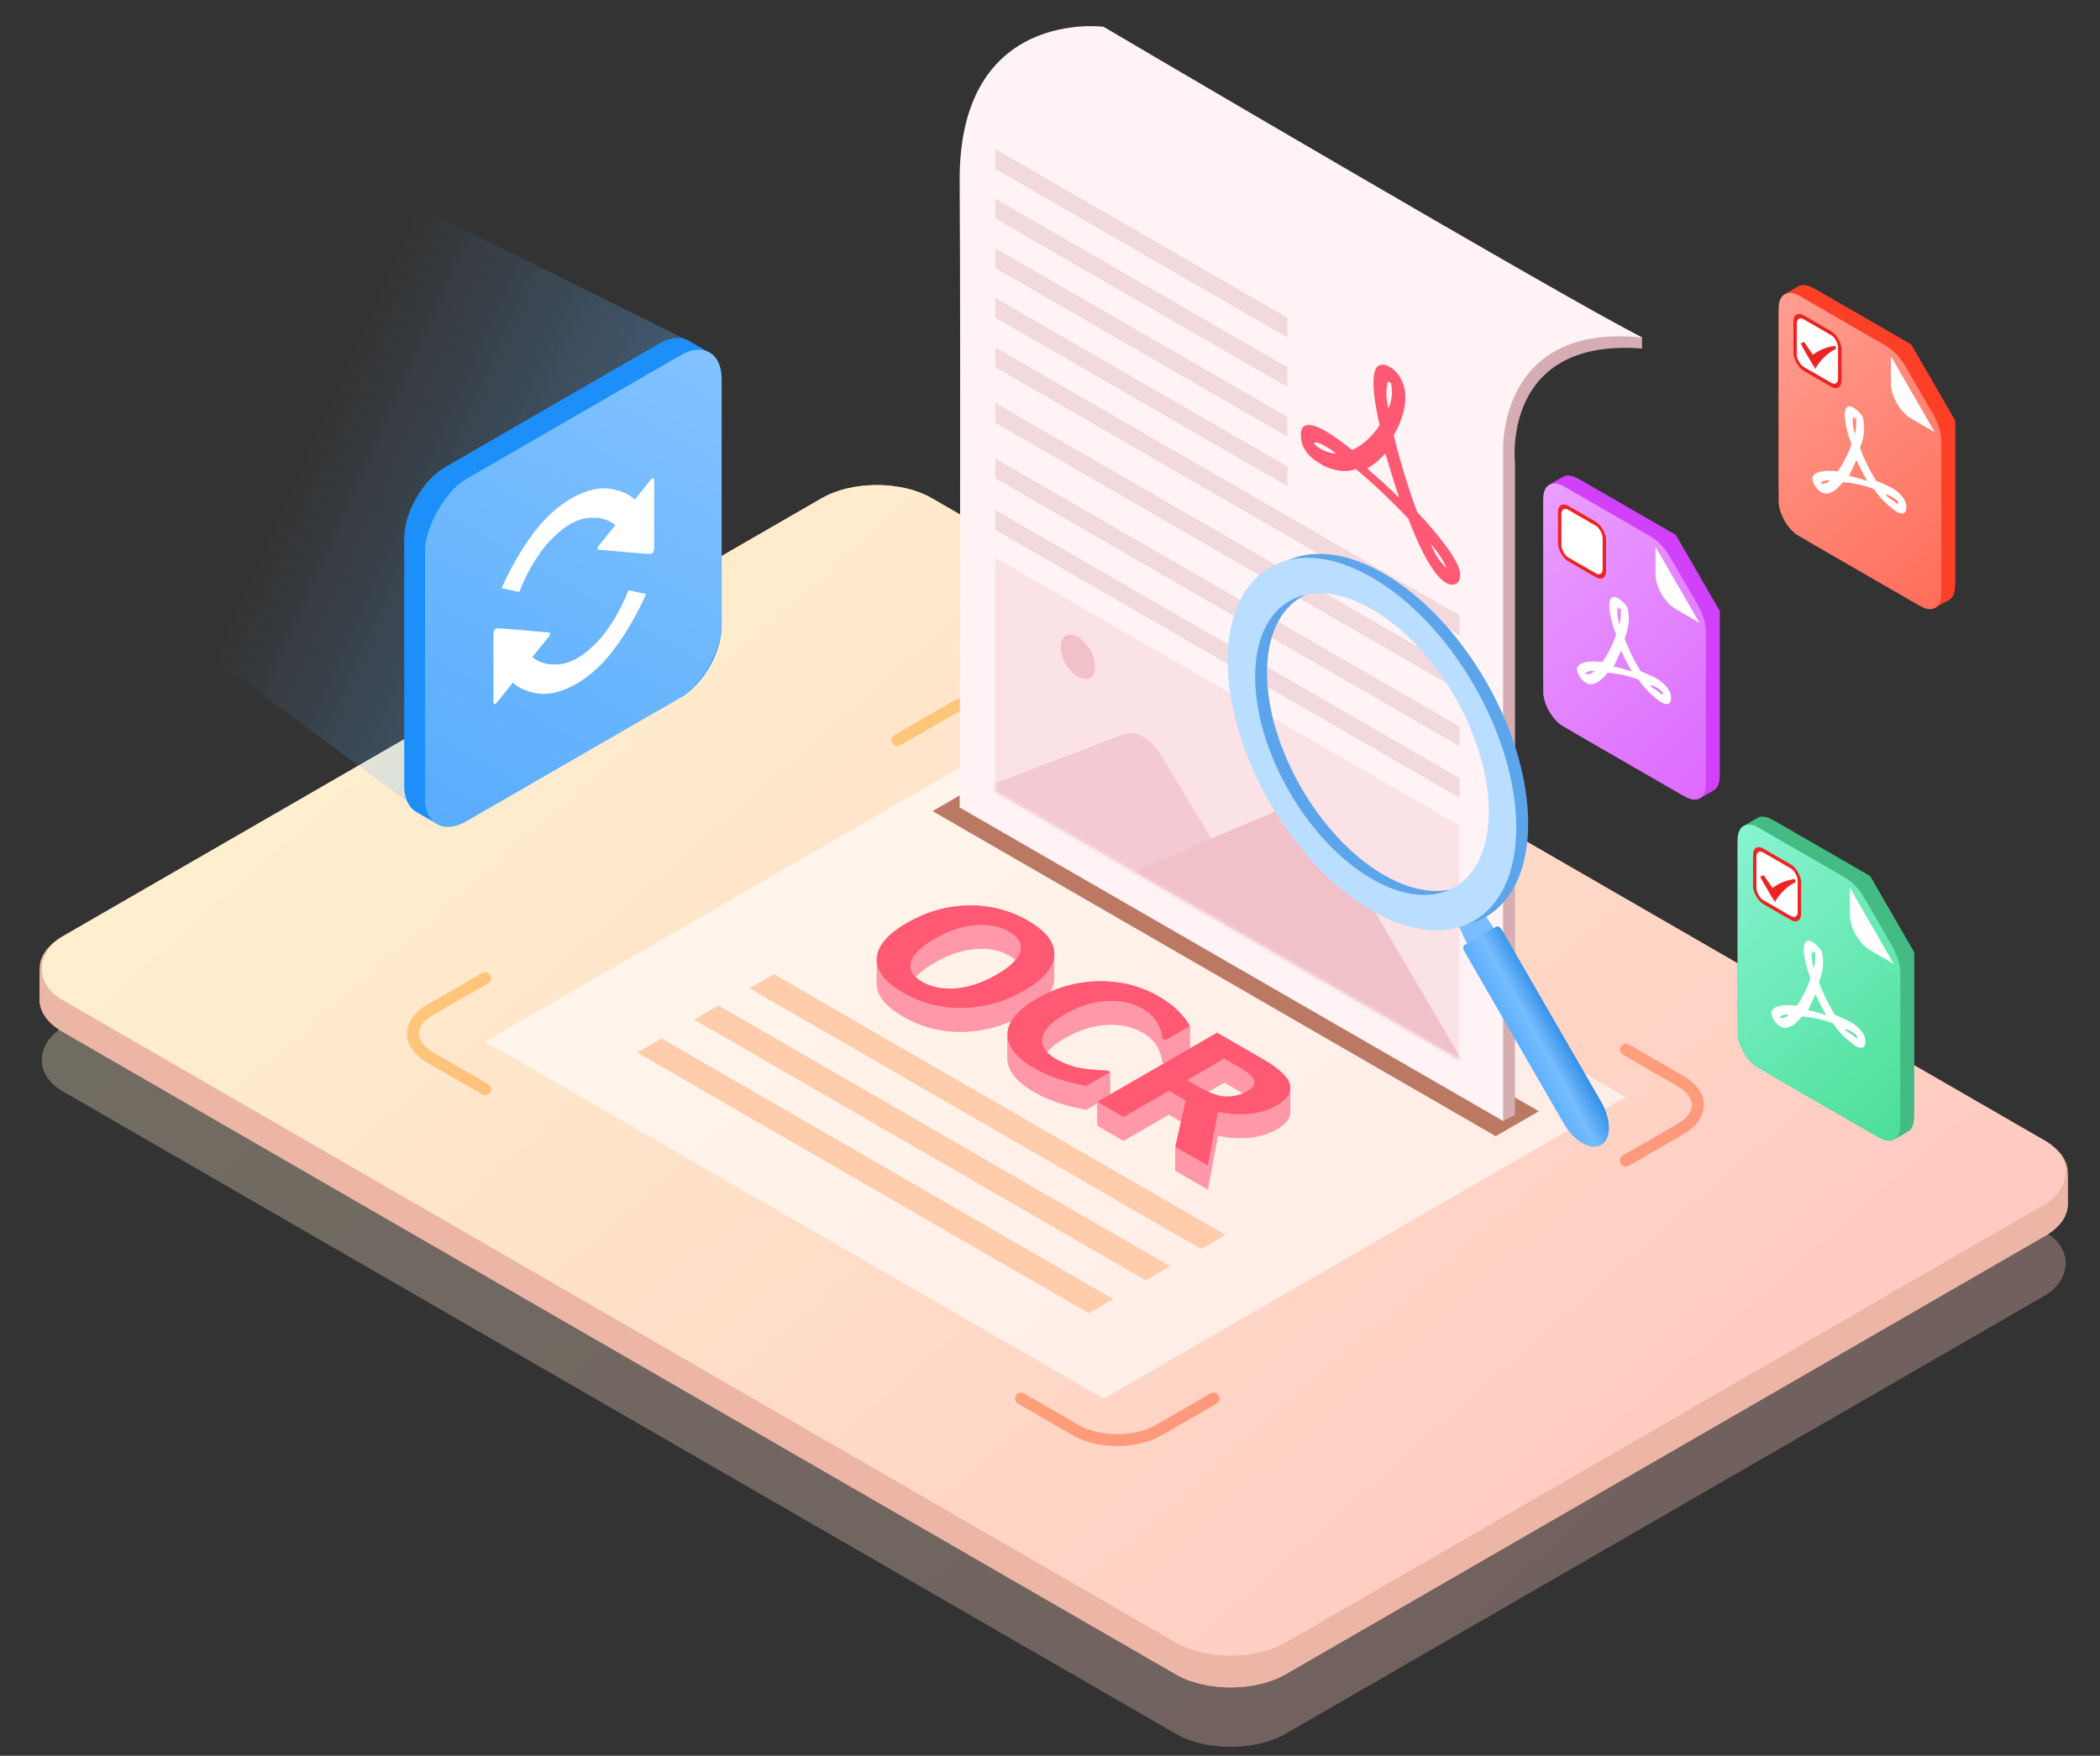 <svg xmlns="http://www.w3.org/2000/svg" width="562" height="470" fill="none"><rect width="100%" height="100%" fill="#333333" stroke="none"/><mask id="a" width="562" height="470" x="0" y="0" maskUnits="userSpaceOnUse" style="mask-type:alpha"><path fill="#D9D9D9" d="M0 0h562v470H0z"/></mask><g mask="url(#a)"><rect width="377.999" height="268.634" fill="url(#b)" opacity=".3" rx="16.989" transform="matrix(.866 .5 -.866 .5 234.644 149.28)"/><path fill="#ECB5A6" d="M219.923 141.848c8.125-4.692 21.3-4.692 29.425 0l297.931 172.01c4.063 2.345 6.094 5.419 6.094 8.493.001 3.075-2.03 6.15-6.094 8.496L344.061 448.175c-8.126 4.691-21.3 4.691-29.425 0L16.704 276.164c-4.062-2.345-6.093-5.419-6.094-8.493 0-3.075 2.031-6.149 6.095-8.495l203.218-117.328Z"/><path fill="#ECB5A6" d="M219.927 133.353c8.125-4.691 21.299-4.691 29.425 0v8.495c-8.126-4.692-21.3-4.692-29.425 0v-8.495ZM219.922 133.353 16.704 250.681v8.495l203.218-117.329v-8.494Z"/><path fill="#ECB5A6" d="M547.282 305.364 249.351 133.353v8.494l297.931 172.011v-8.494ZM16.704 250.681c-4.063 2.346-6.094 5.421-6.094 8.496v8.492c0-3.074 2.032-6.148 6.095-8.493v-8.495Z"/><path fill="#ECB5A6" d="M10.61 259.177c0 3.074 2.032 6.148 6.095 8.493v8.495c-4.063-2.346-6.094-5.42-6.095-8.494v-8.494ZM553.374 313.857c0-3.074-2.031-6.148-6.094-8.493v8.494c4.063 2.346 6.094 5.42 6.094 8.493v-8.494Z"/><path fill="#ECB5A6" d="M547.28 322.352c4.063-2.345 6.094-5.419 6.094-8.493v8.492c.001 3.075-2.03 6.15-6.094 8.496v-8.495ZM16.704 267.67l297.931 172.011v8.494l-297.93-172.01v-8.495ZM344.058 439.681l203.218-117.329v8.495L344.058 448.175v-8.494Z"/><path fill="#ECB5A6" d="M314.634 439.681c8.125 4.691 21.3 4.691 29.425 0v8.494c-8.125 4.691-21.3 4.691-29.425 0v-8.494Z"/><rect width="377.999" height="268.634" fill="url(#c)" rx="16.989" transform="matrix(.866 .5 -.866 .5 234.644 124.859)"/><path fill="#fff" d="m269.585 198.123 165.517 95.561-139.77 80.697-165.517-95.561z" opacity=".6"/><path fill="#BB7964" d="m261.118 210.457 150.714 87.015-11.546 6.667-150.715-87.016z"/><path fill="#FFCCAC" d="m192.271 269.165 120.871 69.785-6.533 3.772-120.871-69.785zM207.085 260.769l120.871 69.785-6.533 3.772-120.871-69.785zM177.026 277.967l120.871 69.785-6.533 3.772-120.871-69.785z"/><path stroke="url(#d)" stroke-linecap="round" stroke-linejoin="round" stroke-width="3.185" d="m291.65 198.123-14.712-8.495c-6.094-3.518-15.975-3.518-22.069 0l-14.713 8.495m194.943 112.55 14.712-8.494c6.095-3.519 6.095-9.224 0-12.742l-14.712-8.494M129.811 261.83l-14.712 8.495c-6.094 3.518-6.094 9.223 0 12.741l14.712 8.495m194.943 82.819-14.713 8.495c-6.094 3.518-15.975 3.518-22.069 0l-14.712-8.495"/><path fill="#FF99A9" d="M241.703 272.108c-4.877-2.816-7.231-5.886-7.061-9.209.199-3.324 2.886-6.479 8.061-9.467 5.204-3.005 10.67-4.564 16.398-4.679 5.756-.114 11.088 1.244 15.993 4.077 4.892 2.824 7.239 5.898 7.04 9.222-.184 3.331-2.871 6.495-8.06 9.491-5.147 2.972-10.606 4.519-16.377 4.642-5.742.123-11.074-1.236-15.994-4.077Zm31.491-12.14c.001-1.593-1.046-2.994-3.14-4.203-2.538-1.466-5.572-2.047-9.103-1.744-3.53.303-7.153 1.527-10.868 3.671-3.701 2.137-5.813 4.224-6.338 6.263a4.086 4.086 0 0 0-.128.995c0 1.612 1.056 3.028 3.17 4.248 2.523 1.457 5.55 2.034 9.081 1.731 3.545-.311 7.16-1.53 10.847-3.659 3.7-2.136 5.813-4.224 6.338-6.262.094-.355.141-.702.141-1.04ZM290.62 297.084c-3.927-.843-6.841-1.633-8.741-2.37-1.9-.737-3.587-1.531-5.062-2.382-4.906-2.832-7.309-5.906-7.21-9.222.099-3.315 2.765-6.483 7.997-9.504 5.133-2.963 10.62-4.486 16.462-4.568 5.87-.081 11.229 1.277 16.078 4.077 3.758 2.169 6.523 4.805 8.295 7.908l-6.572 3.794-.744-.43c-.497-3.561-2.233-6.201-5.211-7.92-2.85-1.645-6.125-2.357-9.826-2.136-3.686.213-7.394 1.395-11.123 3.548-3.701 2.137-5.714 4.274-6.04 6.41-.312 2.129.943 4.007 3.764 5.636 1.475.852 3.169 1.535 5.083 2.051 1.929.507 4.807.835 8.635.982l.681.393-6.466 3.733ZM323.224 318.388l-8.677-5.01 2.743-12.438-4.466-2.579-12.144 7.011-7.018-4.052 32.051-18.504 12.271 7.085c4.452 2.57 6.863 4.879 7.232 6.925.05.262.076.519.076.772 0 1.732-1.181 3.279-3.543 4.643-4.24 2.448-9.514 3.029-15.824 1.744l-2.701 14.403Zm4.424-28.635-9.975 5.759 3.148 1.818c3.02 1.743 5.523 2.607 7.508 2.591 1.985-.017 3.792-.496 5.423-1.437 1.446-.835 2.091-1.748 1.935-2.738-.156-.991-1.609-2.28-4.36-3.868l-3.679-2.125Z"/><path fill="#FF99A9" d="M275.09 246.459c-4.906-2.832-10.237-4.191-15.993-4.077v6.371c5.756-.114 11.087 1.244 15.993 4.077v-6.371Z"/><path fill="#FF99A9" d="M259.098 242.382c-5.728.115-11.194 1.674-16.398 4.679v6.371c5.204-3.005 10.67-4.564 16.398-4.679v-6.371ZM260.952 247.65c3.531-.303 6.565.278 9.103 1.744v6.37c-2.538-1.465-5.572-2.046-9.103-1.743v-6.371Z"/><path fill="#FF99A9" d="M250.083 251.321c3.715-2.144 7.338-3.368 10.868-3.671v6.371c-3.53.303-7.153 1.526-10.868 3.671v-6.371ZM275.093 246.459c4.891 2.824 7.238 5.898 7.04 9.222v5.597c.015.256.015.514 0 .773v-.773c-.183-3.028-2.53-5.844-7.04-8.448v-6.371ZM270.054 249.394c2.094 1.209 3.14 2.61 3.14 4.203v6.369c0-1.592-1.047-2.993-3.14-4.201v-6.371ZM242.704 247.061c-5.175 2.988-7.862 6.143-8.06 9.467v6.371c.198-3.324 2.885-6.48 8.06-9.468v-6.37Z"/><path fill="#FF99A9" d="M273.193 253.597c0 .338-.047.685-.141 1.04v6.371c.094-.355.141-.702.141-1.04v-6.371ZM243.745 257.584c.525-2.038 2.637-4.126 6.338-6.262v6.37c-3.701 2.137-5.813 4.224-6.338 6.263v-6.371Z"/><path fill="#FF99A9" d="M273.052 254.637c-.525 2.038-2.637 4.126-6.338 6.262v6.371c3.701-2.136 5.813-4.224 6.338-6.262v-6.371ZM243.618 258.579c0-.323.043-.655.128-.995v6.371c-.085.34-.128.671-.128.995v-6.371ZM274.077 265.173c5.19-2.997 7.876-6.161 8.061-9.492v6.37c-.185 3.332-2.871 6.496-8.061 9.492v-6.37Z"/><path fill="#FF99A9" d="M246.788 262.827c-2.113-1.219-3.169-2.635-3.17-4.246v6.369c0 1.612 1.056 3.028 3.17 4.248v-6.371ZM234.642 257.197c.159 3.067 2.513 5.914 7.061 8.54v6.371c-4.877-2.816-7.231-5.886-7.061-9.209v-5.702a6.785 6.785 0 0 1 0-.669v.669ZM266.711 260.899c-3.686 2.129-7.302 3.348-10.847 3.659v6.371c3.545-.311 7.161-1.531 10.847-3.659v-6.371Z"/><path fill="#FF99A9" d="M255.864 264.558c-3.531.303-6.558-.274-9.082-1.731v6.371c2.524 1.457 5.551 2.034 9.082 1.731v-6.371ZM310.146 266.744c-4.849-2.799-10.209-4.158-16.079-4.076v6.37c5.87-.082 11.23 1.277 16.079 4.077v-6.371ZM294.064 262.667c-5.842.082-11.329 1.605-16.461 4.568v6.371c5.132-2.963 10.619-4.486 16.461-4.568v-6.371ZM257.7 269.814c5.771-.123 11.23-1.67 16.377-4.641v6.37c-5.147 2.972-10.606 4.519-16.377 4.642v-6.371Z"/><path fill="#FF99A9" d="M241.704 265.737c4.92 2.841 10.251 4.2 15.994 4.077v6.371c-5.743.122-11.074-1.236-15.994-4.077v-6.371ZM296.089 267.96c3.701-.221 6.976.491 9.826 2.137v6.37c-2.85-1.645-6.125-2.357-9.826-2.136v-6.371ZM284.966 271.508c3.729-2.152 7.437-3.335 11.123-3.548v6.371c-3.686.212-7.394 1.395-11.123 3.548v-6.371ZM318.436 274.652c-1.772-3.102-4.537-5.738-8.294-7.908v6.371c3.757 2.169 6.522 4.805 8.294 7.908v-6.371ZM277.601 267.235c-5.232 3.021-7.897 6.189-7.997 9.504v6.371c.1-3.315 2.765-6.483 7.997-9.504v-6.371Z"/><path fill="#FF99A9" d="M305.913 270.097c2.978 1.719 4.715 4.359 5.211 7.92v6.37c-.496-3.561-2.233-6.201-5.211-7.92v-6.37ZM278.921 277.918c.326-2.136 2.339-4.273 6.04-6.41v6.371c-3.701 2.137-5.714 4.273-6.04 6.41v-6.371ZM311.87 278.446l6.572-3.794v6.371l-6.572 3.794v-6.371Z"/><path fill="#FF99A9" d="m311.128 278.017.744.429v6.371l-.744-.43v-6.37ZM337.98 283.53l-12.272-7.085v6.371l12.272 7.085v-6.371ZM278.919 279.16a4.17 4.17 0 0 1 0-1.242v1.242c.249 1.625 1.504 3.09 3.764 4.394v6.371c-2.821-1.629-4.076-3.508-3.764-5.636v-5.129ZM269.607 277.133c.096 3.165 2.499 6.108 7.21 8.828v6.371c-4.906-2.833-7.309-5.906-7.21-9.222v-5.977a8.625 8.625 0 0 1 0-.394v.394Z"/><path fill="#FF99A9" d="m327.651 283.382 3.68 2.125v6.371l-3.68-2.125v-6.371ZM287.774 285.605c-1.915-.516-3.609-1.199-5.084-2.051v6.371c1.475.851 3.169 1.535 5.084 2.051v-6.371ZM325.708 276.445l-32.051 18.505v6.37l32.051-18.504v-6.371Z"/><path fill="#FF99A9" d="M296.403 286.587c-3.828-.147-6.706-.474-8.634-.982v6.371c1.928.507 4.806.835 8.634.982v-6.371ZM317.671 289.141l9.975-5.759v6.371l-9.975 5.759v-6.371Z"/><path fill="#FF99A9" d="m297.082 286.98-.681-.393v6.371l.681.393v-6.371ZM345.215 290.455c-.369-2.046-2.779-4.355-7.232-6.925v6.371c4.453 2.57 6.863 4.879 7.232 6.925v-6.371ZM276.821 285.961c1.475.852 3.162 1.646 5.062 2.382v6.371c-1.9-.737-3.587-1.531-5.062-2.382v-6.371ZM331.323 285.507c2.751 1.588 4.204 2.877 4.36 3.868v6.37c-.156-.99-1.609-2.279-4.36-3.867v-6.371Z"/><path fill="#FF99A9" d="m290.62 290.713 6.466-3.733v6.371l-6.466 3.733v-6.371Z"/><path fill="#FF99A9" d="M281.88 288.343c1.9.737 4.814 1.527 8.741 2.37v6.371c-3.927-.843-6.841-1.633-8.741-2.37v-6.371ZM320.819 290.959l-3.148-1.818v6.371l3.148 1.817v-6.37ZM333.755 292.113c1.165-.672 1.81-1.395 1.935-2.168v-.57c.031.193.031.383 0 .57v5.801c.156.99-.489 1.903-1.935 2.738v-6.371ZM345.296 291.227c0-.253-.026-.51-.076-.772v6.371c.05.261.076.519.076.772v-6.371ZM328.333 293.55c-1.985.016-4.488-.848-7.508-2.591v6.371c3.02 1.743 5.523 2.607 7.508 2.59v-6.37Z"/><path fill="#FF99A9" d="M333.749 292.113c-1.631.941-3.439 1.42-5.424 1.437v6.37c1.985-.016 3.793-.495 5.424-1.436v-6.371ZM312.827 291.99l4.466 2.579v6.371l-4.466-2.579v-6.371ZM341.753 295.87c2.361-1.363 3.542-2.91 3.543-4.641v6.369c0 1.732-1.181 3.279-3.543 4.643v-6.371ZM300.679 299.002l12.144-7.012v6.371l-12.144 7.011v-6.37Z"/><path fill="#FF99A9" d="M325.923 297.614c6.309 1.285 11.584.704 15.823-1.744v6.371c-4.239 2.448-9.514 3.029-15.823 1.744v-6.371ZM293.657 294.95l7.019 4.052v6.37l-7.019-4.052v-6.37ZM317.289 294.569l-2.743 12.438v6.371l2.743-12.439v-6.37Z"/><path fill="#FF99A9" d="m323.228 312.017 2.701-14.403v6.371l-2.701 14.403v-6.371ZM314.546 307.008l8.677 5.01v6.37l-8.677-5.01v-6.37Z"/><path fill="#FF5973" d="M241.712 265.737c-4.877-2.816-7.231-5.886-7.061-9.209.199-3.324 2.886-6.479 8.061-9.467 5.204-3.005 10.669-4.564 16.398-4.679 5.756-.114 11.087 1.245 15.993 4.077 4.892 2.824 7.239 5.898 7.04 9.222-.184 3.331-2.871 6.495-8.061 9.491-5.146 2.972-10.605 4.519-16.376 4.642-5.742.123-11.074-1.236-15.994-4.077Zm28.351-16.343c-2.538-1.466-5.572-2.047-9.103-1.744-3.53.303-7.153 1.527-10.868 3.672-3.701 2.136-5.813 4.224-6.338 6.262-.51 2.03.503 3.778 3.041 5.243 2.524 1.457 5.551 2.034 9.082 1.731 3.545-.311 7.16-1.53 10.847-3.659 3.7-2.136 5.813-4.224 6.338-6.262.538-2.03-.461-3.778-2.999-5.243ZM290.629 290.713c-3.927-.843-6.841-1.633-8.741-2.37-1.9-.737-3.587-1.531-5.062-2.382-4.906-2.832-7.309-5.906-7.21-9.222.099-3.315 2.765-6.483 7.997-9.504 5.133-2.963 10.62-4.486 16.462-4.568 5.87-.081 11.229 1.278 16.078 4.077 3.758 2.17 6.522 4.805 8.295 7.908l-6.572 3.794-.744-.43c-.497-3.56-2.234-6.201-5.211-7.92-2.85-1.645-6.125-2.357-9.826-2.136-3.686.213-7.394 1.396-11.123 3.549-3.701 2.136-5.714 4.273-6.04 6.409-.312 2.129.942 4.007 3.764 5.636 1.475.852 3.169 1.535 5.083 2.051 1.928.508 4.807.835 8.635.982l.681.393-6.466 3.733ZM323.233 312.017l-8.677-5.009 2.743-12.439-4.466-2.579-12.144 7.012-7.019-4.053 32.052-18.504 12.271 7.085c4.452 2.57 6.863 4.879 7.231 6.925.397 2.047-.758 3.852-3.466 5.415-4.24 2.448-9.514 3.029-15.824 1.744l-2.701 14.403Zm4.424-28.635-9.975 5.759 3.148 1.818c3.02 1.743 5.522 2.607 7.508 2.591 1.985-.017 3.792-.496 5.423-1.437 1.446-.835 2.091-1.748 1.935-2.738-.156-.991-1.609-2.28-4.36-3.868l-3.679-2.125Z"/><path fill="#D5ADB3" fill-rule="evenodd" d="M297.168 14.432s-37.472-9.249-37.161 37.33c.312 46.579 0 164.411 0 164.411l142.278 83.882 3.153-1.593V123.696s-3.684-33.345 34.01-30.397V90.35l-142.28-75.918Z" clip-rule="evenodd"/><path fill="#FFF3F5" fill-rule="evenodd" d="M295.334 7.17s-38.821-5.172-38.511 41.407c.312 46.579 0 167.569 0 167.569l145.432 83.909V120.511s-1.385-34.25 37.258-30.136C417.481 79.126 295.334 7.171 295.334 7.171Z" clip-rule="evenodd"/><path fill="#FF5973" d="M354.062 124.569c3.195 1.572 6.272 1.982 8.757.957 4.852 4.031 9.467 8.472 14.082 13.323 3.669 9.634 7.101 15.441 10.059 17.149.592.342 1.302.615 1.775.479 1.302.068 2.012-1.025 2.012-2.528 0-1.23-.237-4.783-11.479-16.876-2.603-6.969-4.615-13.734-6.272-20.566 1.42-2.46 4.497-8.745 2.367-14.075-.71-1.913-2.13-3.553-3.669-4.304-1.183-.683-2.367-.683-3.077 0-1.538 1.571-1.42 6.832.592 15.646-1.893 3.006-4.378 5.261-7.337 6.696-2.485-1.982-4.97-3.826-7.455-5.261-5.562-3.075-6.391-.547-6.272 1.298 0 4.646 3.905 6.901 5.917 8.062Zm33.135 27.603-.355-.342c-1.657-1.639-2.959-3.757-3.905-6.08 1.775 1.844 3.195 4.031 4.26 6.422Zm-15.739-50.081.355.205c.118.068.355.205.473.41.473 2.596.118 4.851-.71 6.559-.71-2.733-.71-5.193-.118-7.174Zm-.829 19.335.119.342.118-.068a208.165 208.165 0 0 0 3.55 11.341l-.237-.273v.273a131.527 131.527 0 0 0-8.047-7.379l.119-.068-.355-.205c1.775-1.025 3.431-2.391 4.733-3.963Zm-16.094-2.049c1.065.615 2.012 1.161 3.077 2.049-1.184 0-2.367-.41-3.55-.956-.829-.342-1.657-.957-2.367-1.64 0-.41.473-.82 2.84.547Z"/><path fill="#F2D9DD" d="m266.382 39.916 78.16 45.126v5.309l-78.16-45.126zM266.382 53.188l78.16 45.126v5.309l-78.16-45.126zM266.382 66.46l78.16 45.126v5.31l-78.16-45.127zM266.382 79.733l78.16 45.126v5.309l-78.16-45.126zM266.382 93.005l124.23 71.724v5.31l-124.23-71.725zM266.382 107.87l124.23 71.724v5.309l-124.23-71.724zM266.382 122.735l124.23 71.724v5.309l-124.23-71.724zM266.382 136.539l124.23 71.724v5.309l-124.23-71.724z"/><path fill="#FBE2E6" d="m266.382 149.28 124.138 71.671v62.646l-124.138-71.671z"/><mask id="e" width="125" height="135" x="266" y="149" maskUnits="userSpaceOnUse" style="mask-type:alpha"><path fill="#D9D9D9" d="m266.382 149.28 124.138 71.671v62.646l-124.138-71.671z"/></mask><g fill="#F1C1C9" mask="url(#e)"><path d="m345.47 259.707-83.678-48.312 39.315-14.993c2.849-1.087 7.014 1.457 9.721 5.94l34.642 57.365Z" opacity=".7"/><path d="m393.287 287.314-91.954-53.09 43.563-18.556c2.892-1.232 7.228 1.418 9.967 6.092l38.424 65.554Z"/><circle cx="5.309" cy="5.309" r="5.309" transform="matrix(.866 .5 0 1 283.862 167.862)"/></g><path fill="#79BCFF" d="m389.868 246.623 6.122-3.534 1.071 1.419a51.204 51.204 0 0 1 3.803 5.831l21.785 38.924-6.122 3.535-22.817-38.329a51.24 51.24 0 0 1-3.148-6.208l-.694-1.638Z"/><circle cx="40.348" cy="40.348" r="40.348" stroke="#5CA5EB" stroke-width="8.494" transform="matrix(.866 .5 0 1 335.405 137.601)"/><path fill="url(#f)" d="M391.918 254.699c-.42-.727-.42-1.514 0-1.756l8.498-4.907c.42-.242 1.101.151 1.521.879l26.559 46.001c2.767 4.792 2.767 9.972 0 11.569-2.767 1.597-7.253-.992-10.019-5.785l-26.559-46.001Z"/><circle cx="40.348" cy="40.348" r="40.348" stroke="#BADEFF" stroke-width="8.494" transform="matrix(.866 .5 0 1 332.222 138.663)"/><path fill="#D141FA" d="M416.682 131.247c0-1.759.617-2.995 1.615-3.571.999-.577 2.378-.494 3.902.386l26.262 15.163 11.754 20.358v44.4c0 1.76-.618 2.996-1.616 3.572-.999.577-2.378.493-3.901-.386l-32.499-18.764c-3.047-1.759-5.517-6.037-5.517-9.556v-51.602Z"/><path fill="#D141FA" d="M413.07 186.031c.376 2.921 2.225 6.122 4.566 7.908.522.399 1.232.388 1.801.059 1.226-.708 1.267-2.572.335-3.638a13.32 13.32 0 0 1-2.534-4.389c-.457-1.34-2.092-2.237-3.318-1.529-.569.329-.934.938-.85 1.589ZM421.276 196.122l28.821 16.639c.569.329 1.27.329 1.839 0 1.226-.708 1.226-2.477 0-3.185l-28.821-16.64a1.841 1.841 0 0 0-1.839 0c-1.226.708-1.226 2.478 0 3.186ZM413 134.433v47.354c0 1.416 1.533 2.301 2.759 1.593.569-.328.919-.936.919-1.593v-47.354c0-1.416-1.532-2.301-2.758-1.593a1.84 1.84 0 0 0-.92 1.593ZM454.918 213.679c-.261.151-.55.257-.86.315-1.391.26-1.508-1.587-.282-2.294.569-.329 1.262-.305 1.877-.074 1.14.428 2.159.382 2.944-.071l-3.679 2.124Z"/><path fill="#D141FA" d="M456.448 211.164c-.2 1.201-.749 2.062-1.533 2.514l3.677-2.123a2.71 2.71 0 0 0 .704-.588c.921-1.075-.62-2.099-1.846-1.391-.569.328-.895.94-1.002 1.588ZM414.616 129.8a2.706 2.706 0 0 0-.703.587c-.921 1.075.62 2.099 1.846 1.391.569-.328.894-.94 1.002-1.588.199-1.201.748-2.061 1.533-2.514l-3.678 2.124Z"/><path fill="#D141FA" d="M417.556 129.729c-1.14-.428-2.16-.383-2.944.07l3.677-2.123c.263-.152.551-.258.862-.315 1.391-.26 1.508 1.586.282 2.294-.569.328-1.262.304-1.877.074ZM456.535 206.922v-41.215l3.678-2.124v43.339c0 .657-.35 1.264-.919 1.592-1.226.708-2.759-.177-2.759-1.592ZM444.78 145.348l-23.504-13.57c-1.226-.708-1.226-2.477 0-3.185a1.837 1.837 0 0 1 1.839 0l25.343 14.632-3.678 2.123Z"/><path fill="#D141FA" d="m456.531 165.707-11.754-20.359 3.679-2.123 11.754 20.358-3.679 2.124Z"/><path fill="url(#g)" d="M413 133.371c0-3.519 2.47-4.945 5.517-3.186l23.215 13.404c1.951 1.126 3.823 3.101 5.202 5.491l7.445 12.895c1.38 2.389 2.155 4.997 2.155 7.25v40.882c0 3.518-2.471 4.944-5.518 3.185l-32.499-18.763c-3.047-1.76-5.517-6.038-5.517-9.556v-51.602Z"/><path fill="#fff" fill-rule="evenodd" d="M443.691 187.372c-1.681-1.294-3.7-3.167-5.165-5.446-2.862-1.031-5.585-1.668-8.307-1.828-2.163 2.713-4.188 3.66-5.932 2.608-.35-.213-.768-.542-1.047-.943-.768-.851-1.187-1.958-1.187-2.81 0-.015.14-2.552 6.77-1.724 1.536-2.173 2.722-4.635 3.7-7.379-.837-1.795-2.653-8.036-1.397-9.602.419-.6 1.257-.559 2.164.066.699.423 1.397 1.232 2.14 2.104.583 1.944.831 4.848-.673 8.471 1.116 3.001 2.582 5.979 4.327 8.816a40.37 40.37 0 0 1 4.571 2.114c3.107 2.059 3.595 4.059 3.526 5.025 0 2.635-2.303 1.511-3.49.528Zm-19.544-6.999.21.049c.977.202 1.745-.109 2.303-.78-1.047-.167-1.884.102-2.513.731Zm9.646-17.648-.572.399c-.07-.42-.209-.653-.28-.617-.279 1.149-.069 2.671.42 4.725.419-1.584.419-2.379.432-4.507Zm.126 11.535-.07.113-.069-.119c-.629 1.402-1.327 2.763-2.095 4.717l.14-.704v.155a36.05 36.05 0 0 1 4.746 1.316l-.07-.12.209.126a52.215 52.215 0 0 1-2.791-5.484Zm9.492 9.842c-.628-.38-1.186-.716-1.814-.571.697.675 1.396 1.015 2.094 1.515.488.372.977 1.004 1.396.687 0-.232-.28-.787-1.676-1.631Z" clip-rule="evenodd"/><path fill="#fff" d="m443.039 146.353 11.754 20.359-6.237-3.601c-3.047-1.759-5.517-6.038-5.517-9.556v-7.202Z"/><rect width="13.803" height="13.803" x=".46" y=".796" fill="#fff" stroke="#ED2323" stroke-width="1.062" rx="2.654" transform="matrix(.866 .5 0 1 417.009 133.591)"/><path fill="#44BB83" d="M468.703 222.562c0-1.759.618-2.996 1.616-3.572.998-.577 2.378-.494 3.901.386l26.263 15.163 11.754 20.358v44.4c0 1.76-.618 2.996-1.617 3.572-.998.577-2.377.493-3.901-.386l-32.499-18.764c-3.047-1.759-5.517-6.037-5.517-9.556v-51.601Z"/><path fill="#44BB83" d="M465.092 277.346c.376 2.92 2.224 6.122 4.565 7.907.522.399 1.232.388 1.801.059 1.226-.708 1.267-2.572.335-3.638a13.337 13.337 0 0 1-2.534-4.389c-.456-1.34-2.092-2.237-3.318-1.529-.569.329-.933.938-.849 1.59ZM473.298 287.436l28.821 16.639c.569.329 1.27.329 1.839 0 1.226-.707 1.226-2.477 0-3.185l-28.821-16.64a1.841 1.841 0 0 0-1.839 0c-1.226.708-1.226 2.478 0 3.186ZM465.021 225.747v47.354c0 1.416 1.533 2.301 2.759 1.593.569-.328.92-.935.92-1.593v-47.354a1.84 1.84 0 0 0-3.679 0ZM506.94 304.993c-.262.151-.55.257-.86.315-1.392.26-1.508-1.586-.282-2.294.569-.329 1.261-.305 1.876-.074 1.14.428 2.16.382 2.944-.071l-3.678 2.124Z"/><path fill="#44BB83" d="M508.469 302.479c-.199 1.2-.748 2.061-1.533 2.514l3.678-2.124a2.69 2.69 0 0 0 .703-.588c.921-1.075-.62-2.099-1.846-1.391-.569.329-.894.94-1.002 1.589ZM466.637 221.114a2.706 2.706 0 0 0-.703.587c-.921 1.076.62 2.099 1.846 1.392.569-.329.895-.941 1.002-1.589.2-1.201.749-2.061 1.533-2.514l-3.678 2.124Z"/><path fill="#44BB83" d="M469.587 221.043c-1.14-.428-2.159-.383-2.944.07l3.678-2.123c.262-.152.55-.257.861-.315 1.391-.26 1.508 1.586.282 2.294-.569.328-1.262.305-1.877.074ZM508.557 298.236v-41.215l3.678-2.124v43.339c0 .657-.351 1.264-.92 1.592-1.226.708-2.758-.177-2.758-1.592ZM496.801 236.662l-23.503-13.57c-1.226-.707-1.226-2.477 0-3.185a1.837 1.837 0 0 1 1.839 0l25.342 14.632-3.678 2.123Z"/><path fill="#44BB83" d="m508.553 257.021-11.754-20.359 3.678-2.123 11.754 20.358-3.678 2.124Z"/><path fill="url(#h)" d="M465.021 224.685c0-3.518 2.471-4.944 5.518-3.185l23.215 13.403c1.951 1.126 3.822 3.102 5.202 5.491l7.444 12.895c1.38 2.389 2.155 4.998 2.155 7.25v40.882c0 3.519-2.47 4.945-5.517 3.185l-32.499-18.763c-3.047-1.759-5.518-6.038-5.518-9.556v-51.602Z"/><path fill="#fff" fill-rule="evenodd" d="M495.712 279.372c-1.681-1.294-3.699-3.167-5.165-5.446-2.862-1.031-5.584-1.668-8.306-1.828-2.164 2.713-4.188 3.66-5.932 2.608-.35-.213-.768-.542-1.048-.943-.768-.851-1.187-1.958-1.187-2.81 0-.015.14-2.552 6.771-1.724 1.536-2.173 2.722-4.635 3.7-7.379-.838-1.795-2.653-8.036-1.397-9.602.419-.6 1.256-.559 2.164.066.698.423 1.396 1.232 2.139 2.104.583 1.944.831 4.848-.673 8.471 1.116 3.001 2.583 5.979 4.327 8.816a40.29 40.29 0 0 1 4.571 2.114c3.107 2.059 3.596 4.059 3.526 5.025 0 2.635-2.303 1.511-3.49.528Zm-19.544-6.999.21.049c.977.202 1.745-.109 2.303-.78-1.046-.167-1.884.102-2.513.731Zm9.646-17.648-.572.399c-.07-.42-.209-.653-.279-.617-.279 1.149-.069 2.671.419 4.725.419-1.584.419-2.379.432-4.507Zm.126 11.535-.069.113-.07-.119c-.629 1.402-1.327 2.763-2.094 4.717l.139-.704v.155c1.536.307 3.211.776 4.747 1.316l-.07-.12.209.126a52.035 52.035 0 0 1-2.792-5.484Zm9.493 9.842c-.629-.38-1.187-.716-1.815-.571.698.675 1.396 1.015 2.094 1.515.489.372.977 1.004 1.396.687 0-.232-.279-.787-1.675-1.631Z" clip-rule="evenodd"/><path fill="#fff" d="m495.061 237.668 11.754 20.358-6.237-3.6c-3.047-1.76-5.517-6.038-5.517-9.557v-7.201Z"/><rect width="13.803" height="13.803" x=".46" y=".796" fill="#fff" stroke="#ED2323" stroke-width="1.062" rx="2.654" transform="matrix(.866 .5 0 1 469.202 225.332)"/><mask id="i" width="12" height="19" x="470" y="227" maskUnits="userSpaceOnUse" style="mask-type:alpha"><path fill="#D9D9D9" d="m470.977 227.685 10.115 5.84v11.68l-10.115-5.84z"/></mask><g mask="url(#i)"><path fill="#ED2323" d="M480.341 235.321a12.453 12.453 0 0 0-5.996 2.385l-2.335-3.411-1.033.34 4.031 6.951c.691-1.604 2.892-4.247 5.578-5.479l-.245-.786Z"/></g><path fill="#FC4028" d="M479.672 80.247c0-1.759.617-2.995 1.615-3.572.999-.576 2.378-.493 3.902.387l26.262 15.162 11.754 20.359v44.4c0 1.759-.617 2.996-1.616 3.572-.998.576-2.377.493-3.901-.387l-32.499-18.763c-3.047-1.759-5.517-6.038-5.517-9.556V80.247Z"/><path fill="#FC4028" d="M476.07 135.031c.376 2.92 2.225 6.122 4.566 7.908.522.398 1.232.387 1.801.059 1.226-.708 1.267-2.573.335-3.638a13.32 13.32 0 0 1-2.534-4.389c-.457-1.34-2.092-2.237-3.318-1.529-.569.328-.934.937-.85 1.589ZM484.276 145.122l28.821 16.639c.569.329 1.27.329 1.839 0 1.226-.708 1.226-2.477 0-3.185l-28.821-16.64a1.841 1.841 0 0 0-1.839 0c-1.226.708-1.226 2.478 0 3.186ZM476 83.433v47.354c0 1.416 1.533 2.301 2.759 1.593.569-.328.919-.936.919-1.593V83.433a1.84 1.84 0 0 0-3.678 0ZM517.918 162.679c-.261.151-.55.257-.86.315-1.391.259-1.508-1.587-.282-2.295.569-.328 1.262-.304 1.877-.073 1.14.427 2.159.382 2.944-.071l-3.679 2.124Z"/><path fill="#FC4028" d="M519.448 160.164c-.2 1.201-.749 2.062-1.533 2.514l3.677-2.123a2.71 2.71 0 0 0 .704-.588c.921-1.075-.62-2.099-1.846-1.391-.569.328-.895.94-1.002 1.588ZM477.616 78.8a2.7 2.7 0 0 0-.703.587c-.921 1.075.62 2.099 1.846 1.391.569-.328.894-.94 1.002-1.588.199-1.201.748-2.061 1.533-2.514l-3.678 2.123Z"/><path fill="#FC4028" d="M480.556 78.728c-1.14-.428-2.16-.382-2.944.07l3.677-2.123c.263-.15.551-.257.862-.315 1.391-.26 1.508 1.587.282 2.294-.569.329-1.262.305-1.877.074ZM519.535 155.921v-41.214l3.678-2.124v43.338a1.84 1.84 0 1 1-3.678 0ZM507.78 94.348l-23.504-13.57c-1.226-.708-1.226-2.477 0-3.185a1.839 1.839 0 0 1 1.839 0l25.343 14.632-3.678 2.123Z"/><path fill="#FC4028" d="m519.531 114.707-11.754-20.359 3.679-2.124 11.754 20.359-3.679 2.124Z"/><path fill="url(#j)" d="M476 82.37c0-3.518 2.47-4.944 5.517-3.185l23.215 13.404c1.951 1.126 3.823 3.101 5.202 5.49l7.445 12.896c1.38 2.389 2.155 4.997 2.155 7.25v40.882c0 3.518-2.471 4.944-5.518 3.185l-32.499-18.763c-3.047-1.76-5.517-6.038-5.517-9.556V82.371Z"/><path fill="#fff" fill-rule="evenodd" d="M506.681 136.349c-1.681-1.293-3.7-3.166-5.165-5.446-2.862-1.03-5.585-1.667-8.307-1.827-2.163 2.712-4.188 3.66-5.932 2.607-.35-.212-.768-.542-1.047-.943-.768-.851-1.187-1.957-1.187-2.81 0-.015.14-2.551 6.771-1.724 1.536-2.173 2.722-4.634 3.699-7.378-.837-1.796-2.653-8.036-1.396-9.603.419-.599 1.256-.559 2.163.067.699.422 1.397 1.231 2.14 2.104.583 1.943.831 4.847-.673 8.471a50.58 50.58 0 0 0 4.327 8.815 40.642 40.642 0 0 1 4.571 2.114c3.107 2.059 3.596 4.06 3.526 5.025 0 2.635-2.303 1.512-3.49.528Zm-19.544-6.999.21.049c.977.202 1.745-.109 2.303-.779-1.047-.167-1.884.102-2.513.73Zm9.646-17.648-.572.399c-.07-.42-.209-.652-.28-.617-.278 1.149-.069 2.671.42 4.725.419-1.584.419-2.379.432-4.507Zm.126 11.536-.07.112-.069-.119c-.629 1.403-1.327 2.764-2.094 4.717l.139-.704v.155a36.05 36.05 0 0 1 4.746 1.316l-.069-.12.209.127a52.23 52.23 0 0 1-2.792-5.484Zm9.493 9.841c-.629-.379-1.187-.716-1.815-.57.697.675 1.396 1.015 2.094 1.514.489.372.977 1.005 1.396.688 0-.232-.28-.788-1.675-1.632Z" clip-rule="evenodd"/><path fill="#fff" d="m506.039 95.353 11.754 20.359-6.237-3.601c-3.047-1.759-5.517-6.038-5.517-9.556v-7.202Z"/><rect width="13.803" height="13.803" x=".46" y=".796" fill="#fff" stroke="#ED2323" stroke-width="1.062" rx="2.654" transform="matrix(.866 .5 0 1 480.009 82.59)"/><mask id="k" width="11" height="19" x="481" y="84" maskUnits="userSpaceOnUse" style="mask-type:alpha"><path fill="#D9D9D9" d="m481.783 84.944 10.115 5.84v11.68l-10.115-5.84z"/></mask><g mask="url(#k)"><path fill="#ED2323" d="M491.147 92.58a12.454 12.454 0 0 0-5.996 2.385l-2.335-3.41-1.033.34 4.031 6.95c.692-1.603 2.893-4.247 5.578-5.479l-.245-.785Z"/></g><path fill="url(#l)" d="M184.097 91.191 62.44 30.755l-7.323 144.037 61.025 45.098 67.955-128.699Z" opacity=".4"/><path fill="#1D8FFA" fill-rule="evenodd" d="M189.858 94.409a6.684 6.684 0 0 0-.081-.046l.08.046c2.016 1.164 3.263 3.66 3.263 7.212v65.924l-5.57-3.216V98.405c0-1.887-.352-3.476-.984-4.726h-.006c.632 1.25.984 2.84.984 4.727v65.923c0 7.105-4.988 15.743-11.14 19.295l-47.466 27.405-4.051 8.773-5.569-3.216c-1.632.942-3.182 1.432-4.579 1.51.558 1.102 1.333 1.94 2.278 2.486l-5.432-3.136-.001.003-.046-.025-.048-.027-.032-.017-.024-.014c-2.015-1.164-3.262-3.66-3.262-7.211v-65.924c0-7.104 4.988-15.743 11.14-19.295l57.092-32.962c1.789-1.033 3.479-1.522 4.977-1.522 1.081 0 2.062.253 2.907.741l5.57 3.216Zm-60.92 116.62 53.65-116.17c-.201.103-.403.213-.606.33h-.002l-68.222 118.484c.035 1.755.383 3.241.981 4.423 1.395-.079 2.943-.569 4.573-1.51l9.626-5.557Zm64.182-43.484c0 7.104-4.987 15.743-11.14 19.295l-5.57-3.216c6.153-3.552 11.14-12.19 11.14-19.295l5.57 3.216Z" clip-rule="evenodd"/><rect width="91.65" height="91.65" fill="url(#m)" rx="12.742" transform="matrix(-.866 .5 0 1 193.12 88.758)"/><path fill="#fff" d="M134.242 157.441s3.918-9.346 10.111-16.722c6.196-7.378 13.824-10.689 18.826-9.892 5.007.794 6.692 2.933 6.692 2.933l4.312-5.37s.89-1.03.89.178v18.086s0 1.612-1.042 1.635c-.873.022-10.343-.825-13.325-1.095-1.635.088-.199-1.438-.199-1.438l4.163-5.193s-2.376-2.114-5.849-1.955c-3.715-.125-7.196 1.615-11.457 5.963-2.783 2.837-6.057 7.881-8.412 13.893l-4.71-1.023Zm38.653 1.584s-3.917 9.344-10.11 16.722c-6.192 7.376-13.824 10.688-18.826 9.89-5.007-.794-6.692-2.933-6.692-2.933l-4.312 5.37s-.89 1.03-.89-.176V169.81s0-1.61 1.042-1.635c.873-.022 10.343.825 13.325 1.095 1.635-.088.199 1.441.199 1.441l-4.163 5.19s2.376 2.114 5.849 1.955c3.715.125 7.196-1.615 11.457-5.963 2.783-2.837 6.057-7.878 8.412-13.893l4.709 1.025Z"/></g><defs><linearGradient id="b" x1="-.564" x2="407.839" y1="170.42" y2="86.164" gradientUnits="userSpaceOnUse"><stop stop-color="#FFEFCE"/><stop offset="1" stop-color="#FFC8C1"/></linearGradient><linearGradient id="c" x1="-.564" x2="407.839" y1="170.42" y2="86.164" gradientUnits="userSpaceOnUse"><stop stop-color="#FFEFCE"/><stop offset="1" stop-color="#FFC8C1"/></linearGradient><linearGradient id="d" x1="383.604" x2="282.455" y1="344.65" y2="169.454" gradientUnits="userSpaceOnUse"><stop stop-color="#FF987B"/><stop offset="1" stop-color="#FFC77B"/></linearGradient><linearGradient id="f" x1="413.975" x2="403.357" y1="269.263" y2="275.103" gradientUnits="userSpaceOnUse"><stop stop-color="#3591E7"/><stop offset=".514" stop-color="#76BCFF"/><stop offset="1" stop-color="#5CAFFE"/></linearGradient><linearGradient id="g" x1="413" x2="476.993" y1="127" y2="198.05" gradientUnits="userSpaceOnUse"><stop stop-color="#EAA0FF"/><stop offset="1" stop-color="#DD69FF"/></linearGradient><linearGradient id="h" x1="465.021" x2="529.014" y1="218.314" y2="289.365" gradientUnits="userSpaceOnUse"><stop stop-color="#8AF4D4"/><stop offset="1" stop-color="#49DE96"/></linearGradient><linearGradient id="j" x1="476" x2="539.993" y1="76" y2="147.05" gradientUnits="userSpaceOnUse"><stop stop-color="#FFA093"/><stop offset="1" stop-color="#FF6C58"/></linearGradient><linearGradient id="l" x1="173.113" x2="76.889" y1="175.606" y2="132.258" gradientUnits="userSpaceOnUse"><stop stop-color="#61B2FE"/><stop offset="1" stop-color="#61B2FE" stop-opacity="0"/></linearGradient><linearGradient id="m" x1="0" x2="91.65" y1="0" y2="91.65" gradientUnits="userSpaceOnUse"><stop stop-color="#84C3FF"/><stop offset="1" stop-color="#57ACFD"/></linearGradient></defs></svg>